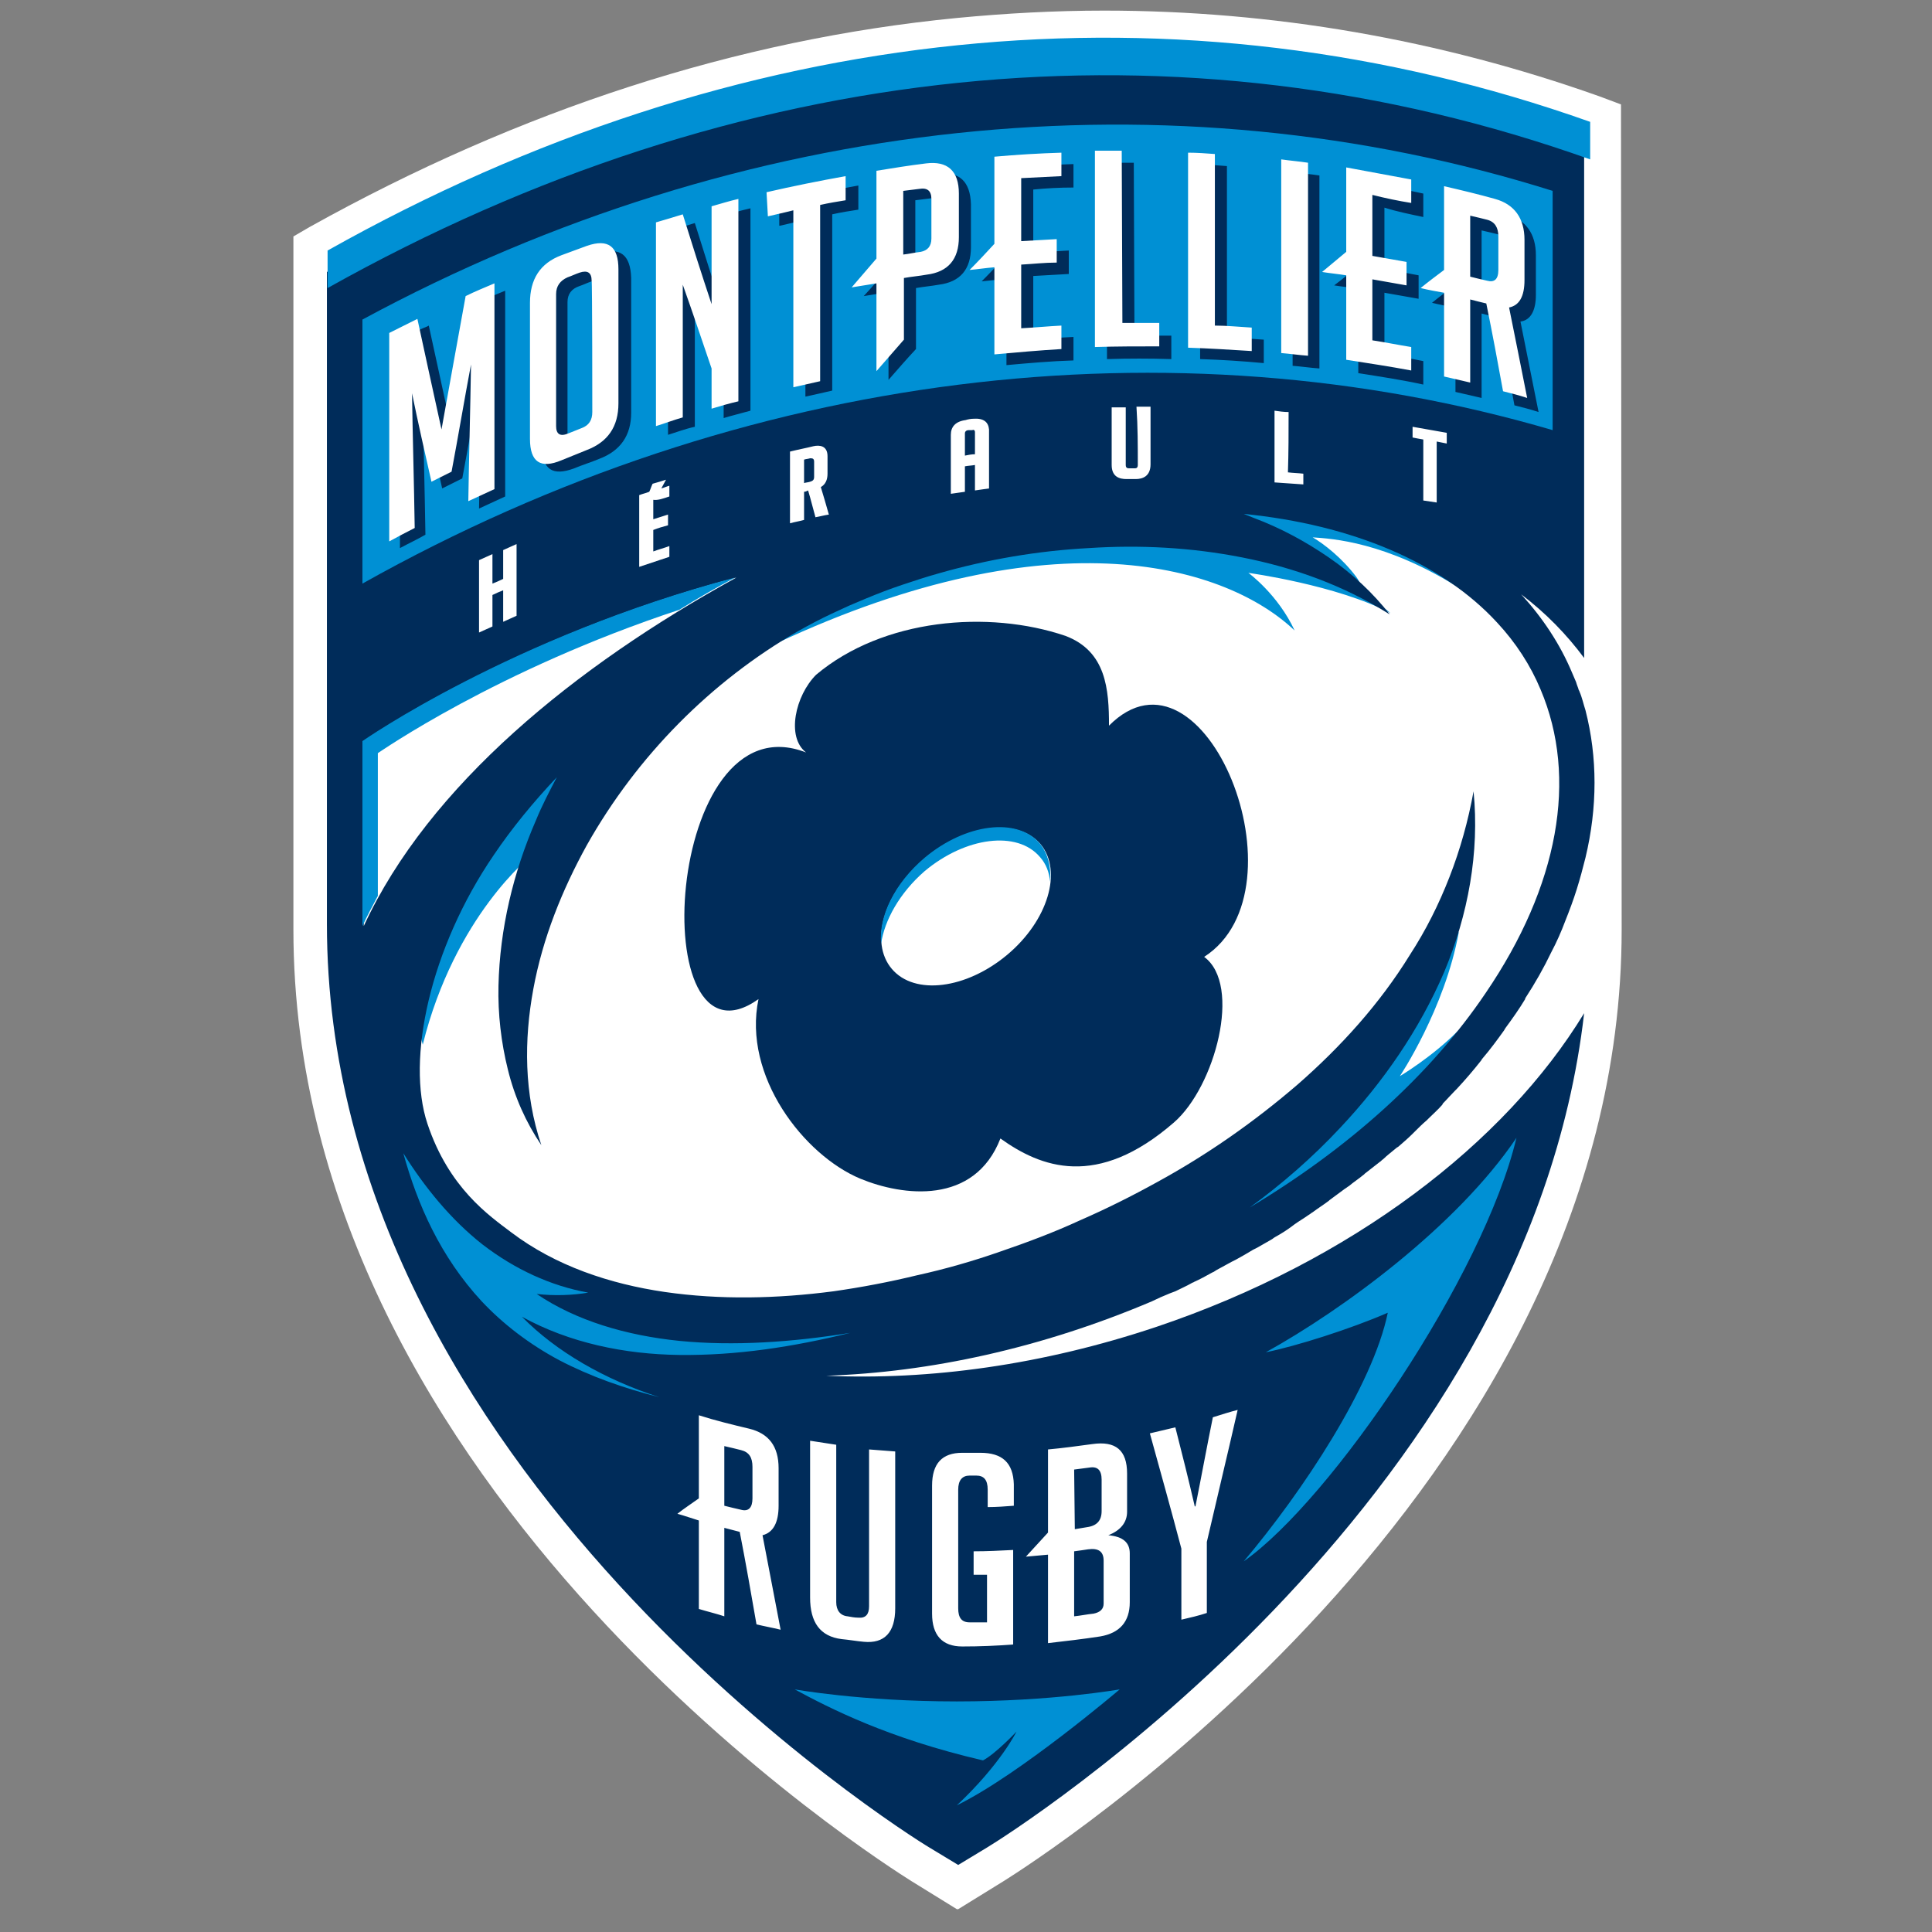 <svg xmlns="http://www.w3.org/2000/svg" width="160" height="160" viewBox="155.9 0 160 160"><rect x="155.9" y="0" width="160" height="160" fill="#808080" stroke="none"/><switch transform="matrix(.555 0 0 .555 70.031 .823)"><g><path fill="#fff" d="m396.6 14.1-3.2-1.2C369.5 4.4 344.6.1 319.5.1c-7.4 0-14.7.4-22 1.1-32.8 3.2-65.2 13.7-96.6 31.2l-2.4 1.4v103.4c0 84.1 88.4 139.6 92.2 142l6.8 4.2h.2l6.8-4.2c3.8-2.4 92.2-57.9 92.2-142z"/><path fill="#0090d4" d="M270.6 94.5c41.7-19.5 67.3-11.4 77.3-1.9-2.5-5.4-6.9-8.6-6.9-8.6s13.2 1.8 21.2 6c-5.6-4.4-3.8-3.6-5.1-5.4-2.1-2.8-4.8-4.9-6.5-5.9 2.8.2 10.9.6 22.1 7.7-7.8-7.6-25.7-13.7-36.4-13.4-38.7 1.2-65.7 21.5-65.7 21.5"/><path fill="#0090d4" d="M297.9 83.2c-1.1.3-2.1.6-3.1.9-.1 0 1.1-.4 3.1-.9M372.4 137.6c-2.1 11.5-8.8 21.5-8.8 21.5s4.9-2.9 8.8-6.9c0 0-6.4 12.8-9.9 15.4s-24.9 13.8-26.9 14c-2.1.2 25.4-28.4 29.4-35 4-6.5 7.4-9 7.4-9M217.8 154.4c4.8-19.3 16.2-28.2 16.2-28.2s2.8-8.7 4-11.8c-5.6 1.7-24.9 22.9-20.2 40"/><path fill="#002c5a" d="M329.3 191.5c.3-.1.5-.2.8-.3.8-.4 1.7-.8 2.4-1.2.1-.1.3-.1.4-.2.9-.4 1.8-.9 2.7-1.4.3-.1.5-.3.7-.4.7-.4 1.5-.8 2.2-1.2l.6-.3c.9-.5 1.8-1 2.6-1.5l.6-.3 2.1-1.2c.2-.1.4-.3.6-.4.9-.5 1.7-1 2.5-1.6.1-.1.3-.2.4-.3.7-.5 1.4-.9 2.1-1.4.2-.1.4-.3.6-.4.8-.6 1.6-1.1 2.4-1.7l.1-.1c.8-.6 1.5-1.1 2.3-1.7.2-.1.4-.3.6-.4.7-.6 1.5-1.1 2.2-1.7 0 0 .1 0 .1-.1.8-.6 1.5-1.2 2.3-1.8.2-.1.3-.3.5-.4.6-.6 1.3-1.1 2-1.7.1-.1.2-.1.3-.2.7-.6 1.5-1.3 2.1-1.9l.3-.3c.6-.6 1.2-1.2 1.8-1.7l.3-.3c.7-.7 1.4-1.3 2-2 0 0 .1-.1.1-.2.6-.6 1.2-1.3 1.8-1.9l.3-.3q1.95-2.1 3.6-4.2c.1-.1.1-.2.2-.3 1.2-1.4 2.3-2.9 3.3-4.3 0-.1.1-.1.1-.2 1.1-1.5 2.1-2.9 3-4.4v-.1q2.25-3.45 3.9-6.9c.8-1.5 1.5-3.1 2.1-4.7.6-1.5 1.2-3.1 1.7-4.7s.9-3.1 1.3-4.7c1.8-7.5 1.8-15 0-22-.3-.9-.5-1.9-.9-2.8 0 0 0-.1-.1-.2-.1-.4-.3-.8-.4-1.2-.2-.5-.4-.9-.6-1.4-1.8-4.3-4.4-8.2-7.6-11.7 3.7 2.8 6.8 6 9.4 9.5V20C330.6-1.8 264.5 4.9 203.5 39.1v97.3c0 81.4 86.2 135.6 89.9 137.8l4.3 2.6 4.3-2.6c3.5-2.1 80.6-50.6 89.1-124.5-11.8 19.4-34.7 37-63.8 46.8-17 5.7-33.9 8-49.3 7.3 15.4-.5 32.1-4.1 48.6-11.1q1.2-.6 2.7-1.2m48.8-100.1c2.8 3 5 6.4 6.5 10 5.6 13.2 2.7 29.3-8.2 45.3-8.3 12.3-20.5 23.2-35.2 32 4.8-3.5 9.4-7.5 13.5-11.9 6.4-6.8 11.8-14.6 15.5-23.2 3.6-8.6 5.3-17.9 4.4-27-.8 4.4-2 8.7-3.6 12.8s-3.5 7.9-5.9 11.6c-4.5 7.3-10.3 13.7-16.7 19.3-6.5 5.6-13.5 10.5-21 14.6-3.8 2.1-7.6 4-11.5 5.7-3.9 1.8-7.9 3.3-12 4.7-4 1.4-8.2 2.6-12.3 3.5-4.1 1-8.3 1.8-12.5 2.4-8.4 1.1-16.9 1.3-25.2.1-8.2-1.2-16.3-3.9-22.9-8.9-3.3-2.5-9.3-6.6-12.5-16.2s.4-26.2 9.9-40.1c2.7-4 5.9-7.9 9.4-11.6-1.1 2.1-2.2 4.2-3.1 6.4-3.4 7.8-5.4 16.2-5.6 24.7-.1 4.2.4 8.5 1.4 12.5 1 4.1 2.7 7.9 5 11.3-2.6-7.7-2.6-15.7-1.2-23.3s4.3-14.8 8-21.5c7.5-13.3 18.5-24.4 31.5-31.9 1.6-.9 3.3-1.8 5-2.6.9-.4 1.7-.8 2.6-1.2l2.6-1.1c1.7-.7 3.5-1.4 5.3-2s3.6-1.2 5.4-1.7c7.3-2.1 14.9-3.4 22.5-3.8 7.6-.5 15.3-.1 22.9 1.4s15 4.1 22 8.5c-2.5-3.2-5.6-6.1-9.1-8.5s-7.2-4.4-11.2-5.9l-1.5-.6c16.2 1.6 29.6 7.3 37.8 16.2M209 109.1s22.3-15.6 55.6-24.4c-24 13.2-45.9 31-55.6 52z"/><path fill="#0090d4" d="M203.6 35.9v5.6C264.8 7.2 330.8.5 392 22.3v-5.6C330.6-5.1 264.6 1.6 203.6 35.9"/><path fill="#002c5a" d="M320.2 106.8c0-5.4-.4-11.1-6.5-13.4-11.5-3.9-27.2-2.6-37.2 5.8-3.1 3.1-4.5 9.3-1.5 11.6-21.2-8.3-24.2 49-7.1 36.8-2.4 11.5 6.8 23.3 15.2 26.8 6.3 2.6 17 4 20.9-6 6 4.3 14.4 7.6 25.9-2.4 6.1-5.3 10.2-20.5 4.5-24.7 15.7-10.1 0-48.8-14.2-34.5M305 141c-6.1 5.1-13.8 6.1-17.2 2.1s-1.2-11.4 5-16.5c6.1-5.1 13.8-6.1 17.2-2.1 3.3 4 1.1 11.4-5 16.5"/><path fill="#0090d4" d="M386.4 62.7c-56.7-16.6-120.6-9.1-177.6 22.9V46.2C265.6 15.5 329.5 9.1 386.4 27z"/><g fill="#002c5a"><path d="m222.3 63.6-3.6-16.5c-.3.2-.7.3-1.1.5-1.1.5-2.1 1.1-3.2 1.6v31.1c1.3-.7 2.6-1.3 3.8-2-.1-6.7-.3-13.4-.4-20.1.9 4.4 1.9 8.8 2.9 13.2l3-1.5c1-5.3 1.9-10.6 2.9-15.9-.1 6.8-.3 13.6-.4 20.4l3.9-1.8V41.9c-1.5.6-2.9 1.2-4.3 1.9-1.1 6.5-2.3 13.2-3.5 19.8M244.1 36.4c-1.3.5-2.5.9-3.8 1.4-3.2 1.2-4.7 3.6-4.7 7.1v20.2c0 3.5 1.6 4.5 4.8 3.3 1.2-.5 2.5-.9 3.7-1.4q4.8-1.8 4.8-6.9V40q-.15-5.25-4.8-3.6m.7 24.8c0 1.2-.5 2-1.6 2.4-.7.3-1.4.5-2 .8-1.2.5-1.8.1-1.8-1.1V43.6q0-1.8 1.8-2.4c.6-.2 1.2-.5 1.8-.7q1.8-.6 1.8 1.2zM262.7 45.2c-1.5-4.5-2.9-8.9-4.3-13.4-1.3.4-2.6.8-4 1.2v30.4c1.3-.4 2.6-.9 4-1.2V42.3c1.4 4.2 2.9 8.4 4.3 12.6v6c1.3-.4 2.6-.7 4-1.1V29.6c-1.3.3-2.7.7-4 1zM271.1 32.2c1.3-.3 2.6-.6 3.8-.9v26.4c1.4-.3 2.7-.6 4-.9V30.5c1.3-.3 2.6-.5 3.9-.7v-3.6c-3.9.7-7.9 1.5-11.8 2.4v3.6zM294.7 24.4c-2.5.3-4.9.6-7.4 1v13.1c-1.2 1.4-2.4 2.8-3.7 4.2 1.2-.2 2.4-.4 3.7-.6v13.1c1.4-1.6 2.7-3.1 4.1-4.6v-9.1c1.1-.2 2.3-.3 3.4-.5 3.2-.4 4.8-2.3 4.8-5.6V29c-.1-3.4-1.7-4.9-4.9-4.6m.8 11.2c0 1.2-.6 1.8-1.6 1.9-.9.1-1.7.2-2.6.3v-9.4l2.4-.3q1.8-.3 1.8 1.5zM314.9 26.5V23c-3.3.1-6.7.3-10 .6v13c-1.2 1.3-2.4 2.6-3.7 3.9 1.2-.1 2.4-.3 3.7-.3V53c3.3-.3 6.7-.6 10-.7v-3.5l-6 .3v-9.4c1.8-.1 3.5-.2 5.3-.3v-3.5c-1.8.1-3.5.2-5.3.3v-9.4q3-.3 6-.3M323.9 22.8h-4v29.3q4.8-.15 9.6 0v-3.5H324zM337.8 23.3c-1.3-.1-2.6-.2-4-.3v29.1c3.2.1 6.3.3 9.5.6v-3.5c-1.8-.1-3.7-.3-5.5-.4zM347.6 53.1c1.3.1 2.6.3 4 .4V24.7c-1.3-.2-2.6-.3-4-.5zM367.1 30.9v-3.5c-3.2-.7-6.5-1.3-9.7-1.8v12.6c-1.2 1-2.4 2-3.6 2.9 1.2.2 2.4.3 3.6.5v12.6c3.2.5 6.5 1 9.7 1.7v-3.5c-1.9-.4-3.8-.7-5.8-1.1v-9.1l5.1.9v-3.5c-1.7-.3-3.4-.7-5.1-1v-9.1c1.9.6 3.9 1 5.8 1.4M381.6 46.5c1.5-.2 2.3-1.6 2.3-4v-5.9c0-3.2-1.5-5.3-4.4-6.1-2.5-.7-5-1.3-7.6-1.9V41c-1.2.9-2.4 1.8-3.5 2.7 1.2.3 2.4.5 3.5.8V57l3.9.9V45.3c.8.2 1.5.4 2.4.6.9 4.4 1.7 8.7 2.5 13.1 1.2.3 2.4.6 3.6 1zm-1.6-5.6c0 1.4-.6 1.9-1.7 1.6-.9-.2-1.7-.4-2.5-.6v-9c.9.2 1.7.4 2.5.6 1.2.3 1.7 1.2 1.7 2.5z"/></g><g fill="#fff"><path d="M220.6 62.6c-1.2-5.5-2.4-10.9-3.6-16.5l-4.2 2.1v31.1c1.3-.7 2.6-1.4 3.8-2-.1-6.7-.3-13.4-.4-20.1.9 4.4 1.9 8.8 2.9 13.2l3-1.5c1-5.3 1.9-10.7 2.9-16-.1 6.8-.3 13.6-.4 20.4l3.9-1.8V40.8c-1.4.6-2.9 1.2-4.3 1.9-1.2 6.6-2.4 13.2-3.6 19.9M242.3 35.2c-1.3.5-2.5.9-3.8 1.4-3.2 1.2-4.7 3.6-4.7 7.1V64c0 3.5 1.6 4.5 4.7 3.2 1.2-.5 2.5-1 3.7-1.5 3.2-1.2 4.8-3.5 4.8-7v-20c0-3.4-1.5-4.6-4.7-3.5m.8 24.8c0 1.2-.5 2-1.6 2.4-.7.3-1.3.5-2 .8-1.2.5-1.8.1-1.8-1.1V42.4c0-1.2.6-2 1.7-2.5.6-.2 1.2-.5 1.8-.7q1.8-.6 1.8 1.2c.1 0 .1 19.6.1 19.6M260.9 43.9c-1.5-4.5-2.9-8.9-4.3-13.4-1.3.4-2.6.8-4 1.2v30.4c1.3-.4 2.6-.9 4-1.3V41c1.5 4.2 2.9 8.4 4.3 12.5v6c1.3-.4 2.7-.8 4-1.1V28.2c-1.3.3-2.6.7-4 1.1zM269.3 30.8c1.3-.3 2.6-.6 3.8-.9v26.4c1.3-.3 2.7-.6 4-.9V29.1c1.3-.3 2.6-.5 3.8-.7v-3.6c-3.9.7-7.9 1.5-11.8 2.4zM292.9 22.9c-2.5.3-4.9.7-7.4 1.1v13.1c-1.2 1.4-2.4 2.8-3.7 4.3 1.2-.2 2.4-.4 3.7-.6v13.1c1.4-1.6 2.7-3.1 4.1-4.7V40c1.1-.2 2.3-.3 3.4-.5 3.2-.4 4.8-2.3 4.8-5.6v-6.5c0-3.4-1.7-4.9-4.9-4.5m.8 11.2c0 1.2-.6 1.8-1.6 2-.9.1-1.7.3-2.6.4V27l2.4-.3q1.8-.3 1.8 1.5zM313.1 24.8v-3.5c-3.3.1-6.7.3-10 .6v13c-1.2 1.3-2.4 2.6-3.7 3.9 1.2-.1 2.4-.3 3.7-.4v13c3.3-.3 6.7-.6 10-.8v-3.5c-2 .1-4 .3-6 .4V38c1.8-.1 3.5-.3 5.3-.3v-3.5c-1.8.1-3.5.2-5.3.3v-9.4zM322.1 21h-4v29.3c3.2-.1 6.4-.1 9.6-.1v-3.5h-5.5zM336 21.5c-1.3-.1-2.7-.2-4-.2v29.1c3.2.1 6.3.3 9.5.5v-3.5c-1.8-.1-3.7-.3-5.5-.3zM345.9 51.2c1.3.1 2.6.3 4 .4V22.8c-1.3-.2-2.6-.3-4-.5zM365.3 28.8v-3.5c-3.2-.6-6.5-1.2-9.7-1.8v12.6l-3.6 3c1.2.2 2.4.3 3.6.5v12.6c3.2.5 6.5 1 9.7 1.6v-3.5c-1.9-.3-3.8-.7-5.8-1v-9.1l5.1.9v-3.5l-5.1-.9v-9.1c2 .5 3.9.9 5.8 1.2M379.9 44.4c1.5-.3 2.3-1.6 2.3-4.1v-6c0-3.2-1.5-5.3-4.4-6.1-2.5-.7-5-1.3-7.6-1.9v12.5c-1.2.9-2.4 1.8-3.5 2.7 1.2.3 2.4.5 3.5.7v12.5l3.9.9V43.2c.8.2 1.5.4 2.4.6.9 4.4 1.7 8.7 2.5 13.1 1.2.3 2.4.6 3.6 1-.9-4.5-1.8-9.1-2.7-13.5m-1.6-5.6c0 1.4-.6 1.9-1.7 1.6-.9-.2-1.7-.4-2.5-.6v-9.1c.9.2 1.7.4 2.5.6 1.2.3 1.7 1.2 1.7 2.5zM270.9 223.2v-5.6c0-3.3-1.5-5.2-4.4-5.9-2.5-.6-5-1.2-7.5-2v12.4c-1.1.8-2.2 1.5-3.2 2.3 1.1.3 2.2.7 3.2 1v13.2c1.3.4 2.6.7 3.8 1.1v-13.2c.8.2 1.5.4 2.3.6.9 4.6 1.7 9.2 2.5 13.8 1.2.3 2.4.5 3.6.8l-2.7-14.1c1.6-.4 2.4-1.9 2.4-4.4m-3.9-1.1c0 1.4-.6 2-1.7 1.7-.9-.2-1.7-.4-2.5-.6v-8.9c.9.2 1.7.4 2.5.6 1.2.3 1.7 1.1 1.7 2.5zM284.4 238.2c0 1.2-.5 1.8-1.6 1.7-.5 0-1.1-.1-1.6-.2-1.1-.1-1.7-.9-1.7-2.1v-23.5l-3.9-.6v23.4c0 3.7 1.5 5.8 4.7 6.2 1.1.1 2.2.3 3.3.4 3.1.3 4.7-1.4 4.7-5v-23.4l-3.9-.3zM301 215.3h-2.7c-3 0-4.5 1.6-4.5 4.9v19.1c0 3.2 1.5 4.9 4.5 4.9 2.6 0 5.1-.1 7.6-.3v-14.1c-2 .1-3.9.2-5.9.2v3.5h2v7.1h-2.6c-1.2 0-1.7-.7-1.7-2.1v-17.7c0-1.4.6-2.1 1.7-2.1h1c1.1 0 1.7.6 1.7 2.1v2.6c1.3 0 2.6-.1 3.9-.2V220c-.1-3.2-1.7-4.7-5-4.7M320.1 227.6q0-.15 0 0c1.8-.7 2.8-1.9 2.8-3.5v-5.7c0-3.5-1.7-4.9-5.2-4.4-2.2.3-4.4.6-6.6.8v12.4l-3.3 3.6 3.3-.3v13.2c2.6-.3 5.2-.6 7.8-1 2.9-.5 4.4-2.2 4.4-5.1v-7.3c0-1.6-1-2.5-3.2-2.7m-5.1-9.8c.8-.1 1.5-.2 2.3-.3q1.8-.3 1.8 1.8v4.7c0 1.4-.7 2.2-2.2 2.4l-1.8.3zm4.4 20q0 1.2-1.5 1.5c-1 .1-1.9.3-2.9.4V230c.7-.1 1.5-.2 2.1-.3 1.5-.2 2.3.3 2.3 1.7zM335.7 210c-.9 4.4-1.7 8.8-2.6 13.3h-.1c-.9-3.9-1.9-7.9-2.9-11.8-1.3.3-2.5.6-3.8.9 1.6 5.8 3.2 11.5 4.7 17.2v10.6c1.3-.3 2.6-.6 3.8-1v-10.6c1.5-6.5 3.1-13.1 4.6-19.7-1.2.3-2.4.7-3.7 1.1"/></g><path fill="#0090d4" d="M273.3 250.6s9.9 1.8 24.2 1.8c14.2 0 24.3-1.8 24.3-1.8s-14.9 12.7-24.3 17.3c6.5-6.1 8.9-11 8.9-11s-3.1 3.3-5 4.3c-14.2-3.3-22.9-7.8-28.1-10.6M340.3 231.5c13.1-9.2 35.8-42.6 40.7-63.2-8.9 13.2-26 25.7-37.4 32 4.5-.9 12.7-3.5 18.2-5.9-2.2 10.8-12.7 26.7-21.5 37.1M256.1 89.5c2.7-1.7 5.5-3.3 8.3-4.8-33.3 8.8-55.6 24.4-55.6 24.4v27.6c.7-1.5 1.5-3 2.3-4.5v-21.3c.2-.1 17.7-12.4 45-21.4M214.9 170.6c2.1 7.6 5.5 15.4 11.7 22.1 3.2 3.4 7.1 6.4 11.6 8.8 4.6 2.4 9.7 4.2 14.9 5.5-8.1-2.6-15.4-6.8-20.5-12 7.1 3.9 15.3 5.6 23.5 5.7 8.5.1 17-1.2 25.5-3.3-8.7 1.4-17.4 2-25.5 1.2-7.9-.8-15.4-3-21.3-7 2.7.3 5.3.2 7.7-.2-5.6-1-11-3.5-15.8-7.2-4.7-3.7-8.6-8.5-11.8-13.6M292.7 128.5c6.1-5.1 13.8-6.1 17.2-2.1.9 1 1.4 2.3 1.5 3.7.2-2.2-.3-4.2-1.5-5.7-3.4-4-11.1-3-17.2 2.1-4.5 3.8-6.9 8.8-6.5 12.8.5-3.4 2.7-7.5 6.5-10.8"/><path fill="#fff" d="M229.8 84.9c-.6.3-1.1.5-1.6.7v-4.4c-.7.3-1.3.6-2 .9v10.8c.7-.3 1.3-.6 2-.9v-4.7c.6-.3 1.1-.5 1.6-.7v4.7c.7-.3 1.3-.6 2-.9V79.7c-.7.3-1.3.6-2 .9zM254.6 72.6V71c-.4.1-.8.3-1.2.4.2-.4.5-.9.7-1.3-.6.2-1.3.4-2 .6-.2.4-.3.8-.5 1.2-.5.2-1 .3-1.5.5v10.7l4.5-1.5V80c-.8.3-1.6.5-2.4.8v-3.2c.7-.3 1.5-.5 2.2-.7v-1.6c-.7.2-1.5.5-2.2.7v-2.9c.7.1 1.5-.2 2.4-.5M278.2 69.2v-2.6c0-1.6-1.2-1.7-2.1-1.5-1.2.3-2.3.5-3.5.8v10.7c.7-.2 1.4-.3 2.1-.5v-4.2c.2 0 .4-.1.6-.2.4 1.3.7 2.6 1.1 4 .6-.1 1.3-.3 2-.4-.4-1.4-.8-2.8-1.2-4.1.7-.4 1-1.1 1-2m-3.5-2.1c.3-.1.6-.1.9-.2.3 0 .6 0 .6.5v2.3c0 .5-.3.6-.6.7s-.6.1-.9.2zM300 61c-.4 0-.9.1-1.2.2-1.5.2-2.2 1-2.2 2.2v8.8l2.1-.3v-3.8c.5-.1 1-.1 1.5-.2v3.8l2.1-.3v-8.8c-.1-1.1-.8-1.7-2.3-1.6m.2 2v3.3c-.5 0-1 .1-1.5.2v-3.3c0-.3.2-.5.6-.5h.5c.2-.1.4 0 .4.3M324.5 67.9c0 .5-.3.5-.5.5h-.7c-.3 0-.6 0-.6-.5v-8.6h-2.1v8.6c0 1.8 1.2 2.1 2.2 2.1h1.4c1 0 2.2-.4 2.2-2.2v-8.6h-2.1c.2 3 .2 5.8.2 8.7M347 60c-.7 0-1.4-.1-2.1-.2v10.7c1.5.1 2.9.2 4.3.3v-1.6c-.8-.1-1.5-.1-2.3-.2.1-2.9.1-6 .1-9M365.5 62.2v1.6c.5.1 1 .2 1.6.3v9.1c.7.1 1.3.2 2 .3v-9.1l1.5.3v-1.6z"/></g></switch></svg>